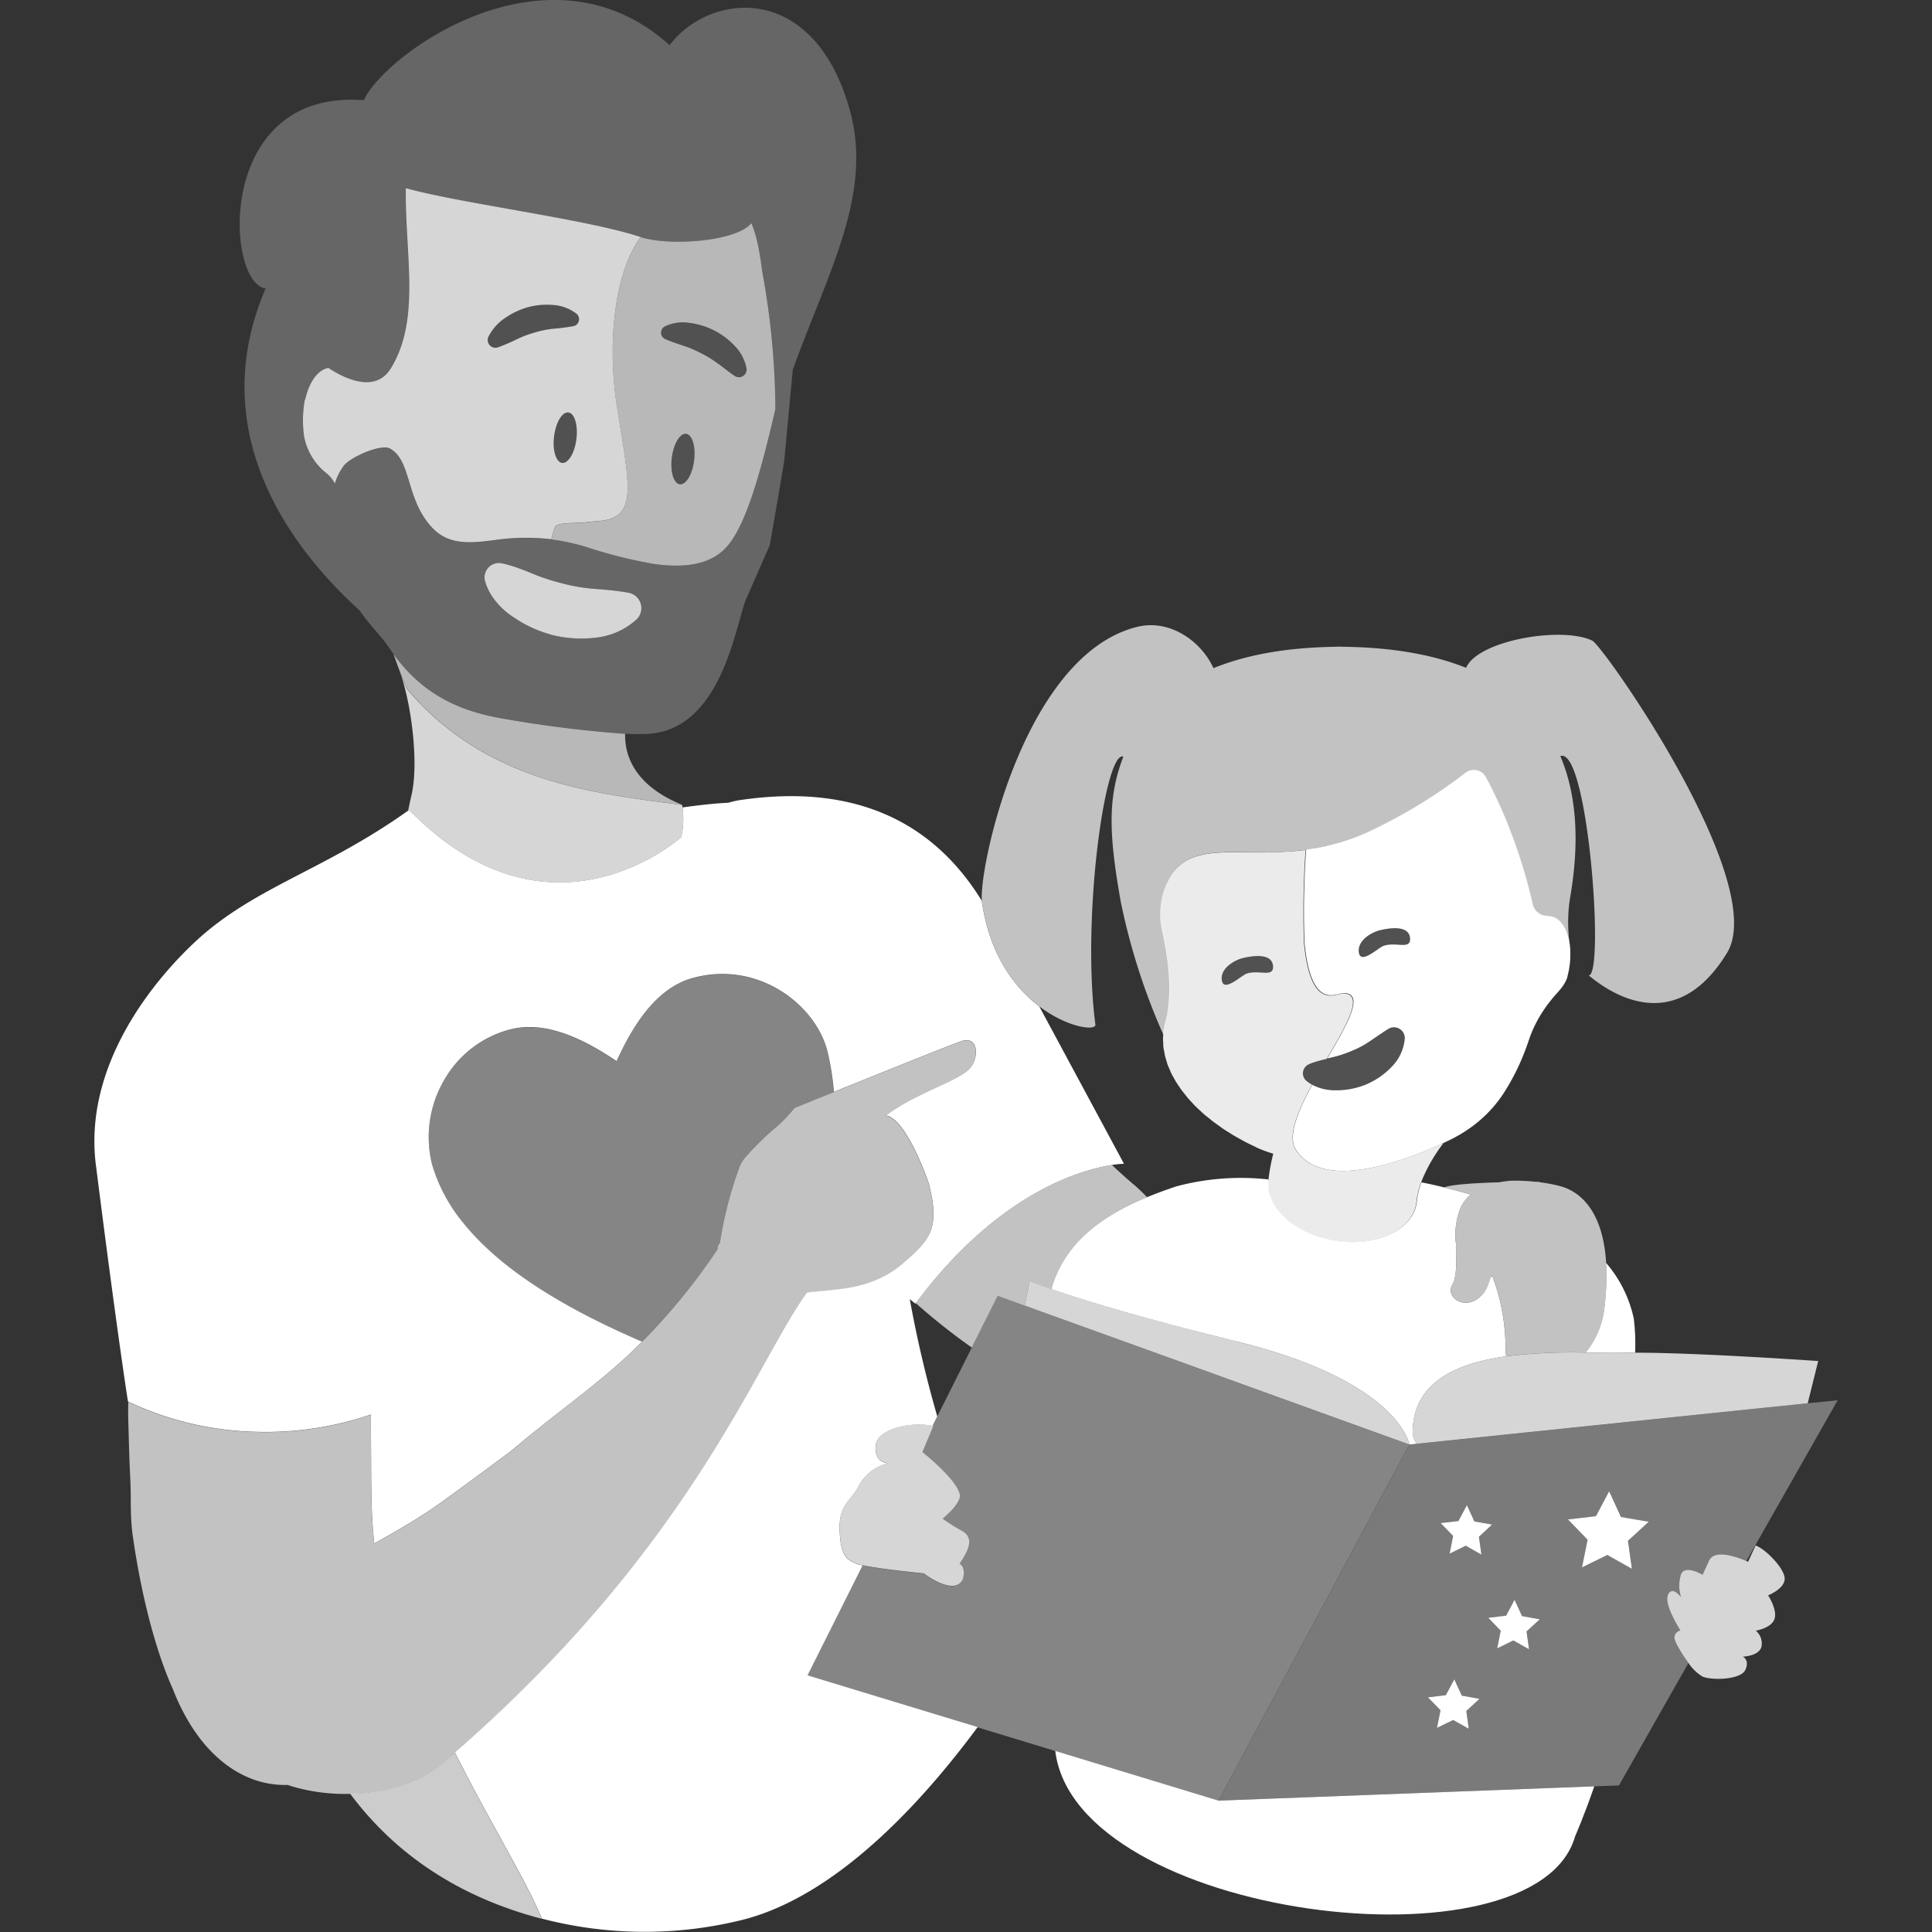 <svg viewBox="0 0 300 300" xmlns="http://www.w3.org/2000/svg"><rect x="0" y="0" width="300" height="300" fill="#333333" stroke="none"/><g fill="#fff"><path d="m 133.95 243.08 a 5.63 5.63 0 0 1 -1.12 -.31 c -1.31 -.65 -2.32 -1.08 -2.45 -5.21 s 1.81 -4.38 3.09 -7.04 a 6.96 6.96 0 0 1 4.48 -3.32 s -2.2 .1 -1.97 -2.7 c .23 -2.76 5.83 -3.78 8.81 -3.07 l .75 -1.49 a 183.33 183.33 0 0 1 -4.27 -18.21 l .87 .7 c .02 -.03 .04 -.05 .06 -.07 12.8 -17.19 25.74 -20.73 30.46 -21.46 a 14.88 14.88 0 0 1 1.87 -.19 l -13.15 -24.43 c -3.83 -2.91 -7.72 -7.99 -8.91 -16.26 -.01 -.04 -.01 -.09 -.01 -.13 -7.58 -12.34 -19.8 -18.25 -37.43 -15.67 a 13.07 13.07 0 0 0 -1.93 .43 c -2.02 .09 -4.47 .36 -7.12 .73 a 12.9 12.9 0 0 1 -.2 4.62 c -2.06 1.76 -20.82 16.76 -41.42 -3.4 -.28 -.28 -.56 -.53 -.85 -.82 -.05 .03 -.09 .06 -.13 .09 -12.88 9.19 -23.74 11.83 -32.76 20.08 -6.59 6.05 -17.71 19.35 -15.73 34.95 3.35 26.52 4.98 36.72 4.98 36.72 l .06 .03 a 48.7 48.7 0 0 0 19.47 4.67 50.36 50.36 0 0 0 14.42 -1.55 q 1.85 -.47 3.74 -1.12 l .05 -.02 c 0 .21 -.01 .42 -.01 .63 0 .12 -.01 .24 -.01 .36 l .05 9.14 c .03 2.43 .06 4.87 .24 7.3 .06 .87 .15 1.74 .23 2.61 .7 -.38 1.39 -.78 2.08 -1.17 2.06 -1.17 4.11 -2.39 6.11 -3.69 2.49 -1.61 12.89 -9.38 12.89 -9.38 l 2.1 -1.74 c 6.77 -5.59 12.44 -9.39 18.41 -15.35 -10.24 -4.41 -21.25 -10.37 -27.72 -18.39 a 25.64 25.64 0 0 1 -4.89 -9.13 17.58 17.58 0 0 1 2.24 -13.7 16.55 16.55 0 0 1 9.67 -7.21 c 5.71 -1.61 11.86 1.57 16.74 4.86 .36 -.79 .75 -1.59 1.16 -2.39 2.39 -4.62 5.72 -9.12 10.58 -10.49 l .04 -.01 c 10.2 -2.85 19.33 4.22 21.03 11.63 a 41.96 41.96 0 0 1 .94 6.04 l 4.38 -1.77 c 6.82 -2.75 14.61 -5.87 15.55 -6.16 2.68 -.77 2.63 3.06 .91 4.55 -2.32 2.01 -8.24 3.64 -12.76 7.04 3.2 .5 6.58 10.26 6.67 10.63 1.66 6.58 .44 8.51 -3.84 12.16 -.11 .1 -.22 .19 -.34 .29 a 16 16 0 0 1 -2.48 1.72 c -.17 .1 -.34 .17 -.51 .26 -3.95 2.02 -7.98 1.96 -11.78 2.43 -8.04 11.1 -17.8 39.02 -53.97 70.82 -.23 .2 -.46 .4 -.68 .6 5.81 11.52 11.32 20.36 13.49 25.8 a 63.1 63.1 0 0 0 30.85 .27 c 15.92 -3.84 29.93 -20.68 36.83 -30.01 l -26.41 -8.03 z"/><path d="m 252.29 210.06 c .5 -.01 1.04 -.02 1.61 -.02 a 32.19 32.19 0 0 0 -.21 -5.3 19.41 19.41 0 0 0 -4.3 -8.64 39.87 39.87 0 0 1 -.31 7.37 13.35 13.35 0 0 1 -2.88 6.56 c 2.36 .02 4.47 .07 6.09 .03 z"/><path d="m 192.27 208.36 c 25.06 6.22 26.58 15.95 26.58 15.95 l 1.18 -.12 a 2.98 2.98 0 0 1 -.66 -2.15 c .25 -7.52 6.94 -10.38 14.51 -11.43 a 10.18 10.18 0 0 1 -.1 -1.1 31.87 31.87 0 0 0 -2.03 -11.31 c -.47 -.08 -.49 1.53 -1.44 2.66 -2.59 3.07 -5.99 .55 -4.81 -1.34 .79 -1.26 .59 -3.84 .65 -6.55 l -.11 -.06 a 11.53 11.53 0 0 1 .71 -5.25 6.08 6.08 0 0 1 1.6 -2.18 c -1.34 -.38 -2.74 -.76 -4.1 -1.1 -1.25 -.31 -2.45 -.58 -3.53 -.78 a 12.46 12.46 0 0 0 -.69 2.68 5.02 5.02 0 0 1 -.06 .59 5.27 5.27 0 0 1 -.49 1.5 5.7 5.7 0 0 1 -.4 .69 c -1.66 2.42 -5.3 3.9 -9.5 3.79 a 17.39 17.39 0 0 1 -2.34 -.22 q -.58 -.09 -1.14 -.23 c -.47 -.11 -.92 -.24 -1.36 -.38 a 16.24 16.24 0 0 1 -1.78 -.68 14.26 14.26 0 0 1 -1.48 -.79 12.89 12.89 0 0 1 -1.13 -.76 10.99 10.99 0 0 1 -1.38 -1.25 8.78 8.78 0 0 1 -1.05 -1.37 6.72 6.72 0 0 1 -.68 -1.51 c -.02 -.07 -.06 -.14 -.08 -.22 a 5.57 5.57 0 0 1 -.19 -1.71 c 0 -.03 0 -.06 0 -.09 -.02 -.17 -.04 -.33 -.04 -.5 a 38.73 38.73 0 0 0 -14.3 1.09 c -1.52 .51 -3.04 1.06 -4.52 1.67 -6.73 2.78 -12.77 6.89 -14.86 14.27 3.5 1.21 10.06 3.3 21.2 6.21 2.4 .62 4.99 1.28 7.82 1.98 z"/><path d="m 163.86 271.88 c 3.16 26.01 74.6 34.8 80.72 13.27 0 0 1.34 -3.02 2.98 -7.77 l -58.33 2.22 z"/><path d="m 212.04 168.43 a 12.26 12.26 0 0 1 -4.67 .87 7.85 7.85 0 0 1 -2.35 -.34 7.44 7.44 0 0 1 -1.12 -.45 c -.05 -.03 -.09 -.06 -.13 -.08 -2.23 4.11 -3.89 8.05 -2.52 10.14 a 6.38 6.38 0 0 0 .5 .67 c .06 .07 .12 .12 .18 .19 .12 .13 .25 .27 .38 .39 .08 .07 .16 .13 .24 .2 .13 .1 .25 .21 .38 .3 .09 .06 .19 .12 .28 .18 .13 .08 .26 .17 .4 .24 .1 .05 .2 .1 .31 .15 .14 .07 .28 .14 .42 .2 .11 .04 .22 .08 .33 .12 .15 .05 .29 .11 .44 .15 .12 .03 .23 .06 .35 .09 .15 .04 .3 .08 .46 .11 .12 .03 .25 .05 .37 .07 .16 .03 .32 .06 .48 .08 .13 .02 .25 .03 .38 .04 .17 .02 .33 .03 .5 .04 .13 .01 .26 .01 .39 .02 .17 .01 .34 .01 .52 .01 .13 0 .27 0 .4 -.01 .18 0 .35 -.01 .53 -.02 .13 -.01 .27 -.02 .4 -.03 .18 -.01 .36 -.03 .54 -.05 .14 -.01 .27 -.03 .41 -.04 .19 -.02 .37 -.05 .56 -.07 .13 -.02 .27 -.04 .4 -.06 q .28 -.05 .56 -.09 c .14 -.02 .27 -.05 .41 -.08 .19 -.04 .38 -.07 .56 -.11 .14 -.03 .27 -.06 .41 -.09 .19 -.04 .38 -.09 .57 -.13 l .4 -.1 q .29 -.07 .57 -.15 l .39 -.11 q .29 -.08 .57 -.17 l .38 -.11 c .19 -.06 .38 -.12 .57 -.18 l .37 -.12 c .19 -.06 .37 -.12 .56 -.19 l .36 -.12 c .19 -.07 .37 -.13 .55 -.2 l .34 -.12 c .18 -.07 .36 -.13 .53 -.2 l .33 -.12 .51 -.2 .31 -.13 .48 -.2 .31 -.13 c .15 -.06 .29 -.12 .43 -.18 l .31 -.13 .4 -.18 .29 -.13 .29 -.13 q .36 -.17 .69 -.32 c .64 -.3 1.17 -.56 1.56 -.76 a 21.2 21.2 0 0 0 4.23 -2.91 l .2 -.18 q .37 -.34 .72 -.69 c .12 -.12 .24 -.25 .36 -.38 .19 -.2 .37 -.39 .55 -.6 .01 -.02 .03 -.03 .04 -.05 .16 -.18 .31 -.37 .45 -.55 .13 -.16 .25 -.31 .37 -.47 .28 -.38 .56 -.76 .81 -1.16 a 35.26 35.26 0 0 0 3.05 -5.95 q .42 -1.05 .78 -2.13 a 19.23 19.23 0 0 1 1.81 -3.92 21.24 21.24 0 0 1 1.22 -1.8 q .66 -.87 1.4 -1.69 c .19 -.2 .36 -.41 .53 -.61 a 6.8 6.8 0 0 0 .81 -1.24 3.24 3.24 0 0 0 .23 -.59 c .04 -.13 .06 -.27 .09 -.4 .06 -.24 .11 -.48 .16 -.72 .01 -.04 .02 -.09 .02 -.13 s .02 -.08 .02 -.13 c .06 -.36 .11 -.71 .14 -1.06 v -.03 -.01 c .03 -.36 .04 -.72 .04 -1.07 0 -.06 0 -.12 0 -.18 0 -.08 0 -.17 0 -.25 -.01 -.25 -.02 -.49 -.04 -.73 0 -.02 -.01 -.04 -.01 -.06 -.02 -.22 -.05 -.44 -.08 -.64 s -.08 -.44 -.13 -.64 c 0 -.02 -.01 -.03 -.01 -.05 -.02 -.07 -.04 -.14 -.06 -.2 -.04 -.15 -.08 -.3 -.13 -.44 -.03 -.08 -.06 -.15 -.09 -.23 -.05 -.13 -.1 -.25 -.15 -.37 -.02 -.04 -.04 -.07 -.05 -.11 s -.04 -.08 -.05 -.11 c -.06 -.11 -.11 -.21 -.17 -.32 -.04 -.06 -.08 -.13 -.12 -.19 l -.01 -.02 c -.06 -.09 -.13 -.18 -.2 -.27 -.05 -.06 -.09 -.12 -.14 -.17 -.07 -.08 -.14 -.15 -.22 -.22 l -.01 -.01 c -.05 -.05 -.1 -.09 -.15 -.14 -.03 -.02 -.05 -.04 -.08 -.06 -.07 -.05 -.13 -.1 -.2 -.14 -.05 -.03 -.09 -.06 -.14 -.09 a 2.6 2.6 0 0 0 -.45 -.2 2.39 2.39 0 0 0 -.55 -.1 c -.06 0 -.12 -.01 -.18 -.01 v -.03 h -.05 a 2.38 2.38 0 0 1 -1.78 -.73 2.25 2.25 0 0 1 -.24 -.3 2.14 2.14 0 0 1 -.31 -.71 c -.41 -1.79 -.85 -3.49 -1.33 -5.09 -.63 -2.14 -1.3 -4.1 -1.97 -5.87 -.38 -1 -.75 -1.93 -1.12 -2.81 -1.11 -2.62 -2.14 -4.67 -2.91 -6.07 a 2.15 2.15 0 0 0 -2.3 -1.05 2.13 2.13 0 0 0 -.37 .11 2.07 2.07 0 0 0 -.51 .28 80.19 80.19 0 0 1 -14.52 8.93 35.25 35.25 0 0 1 -8.44 2.76 c -.2 .04 -.4 .06 -.6 .09 -.39 .06 -.78 .12 -1.16 .17 a 137.68 137.68 0 0 0 -.25 14.43 c 1.05 10.85 5 7.75 6.26 7.85 3.07 .24 .36 4.88 -2.72 10.16 .29 -.07 .58 -.13 .87 -.2 a 18.34 18.34 0 0 0 2.97 -.99 14.25 14.25 0 0 0 2.67 -1.42 c .85 -.56 1.66 -1.15 2.76 -1.85 l .19 -.12 a 1.68 1.68 0 0 1 2.57 1.52 7.08 7.08 0 0 1 -2.04 4.36 11.85 11.85 0 0 1 -4.05 2.77 z m 2.8 -21.56 c -.84 .3 -3.6 2.99 -3.84 .99 s 2.29 -3.16 3.15 -3.38 c 1.43 -.36 4.55 -.89 4.79 1.11 s -2.14 .59 -4.09 1.28 z"/><path d="m 280.7 217.9 l -27.34 2.84 -33.32 3.46 -1.18 .12 -29.63 55.28 58.33 -2.22 3.83 -.14 10.79 -19.01 a 21.98 21.98 0 0 1 -1.92 -3.08 c -.82 -1.64 .67 -1.97 .67 -1.97 s -2.62 -4.04 -1.93 -5.53 2.03 .38 2.03 .38 a 5.92 5.92 0 0 1 .01 -3.61 c .69 -1.49 3.33 .12 3.33 .12 l 1.02 -2.21 c .88 -1.9 4.74 -.38 5.78 .07 l 14.18 -24.97 z m -52.62 50.55 l -2.44 -1.37 -2.51 1.23 .55 -2.74 -1.95 -2.01 2.78 -.32 1.31 -2.47 1.17 2.54 2.76 .48 -2.06 1.89 z m -.48 -28.43 l -2.51 1.23 .55 -2.74 -1.94 -2.01 2.78 -.32 1.31 -2.47 1.17 2.54 2.76 .48 -2.06 1.89 .39 2.77 z m 9.83 16.08 l -2.44 -1.37 -2.51 1.23 .55 -2.74 -1.95 -2.01 2.78 -.32 1.31 -2.47 1.17 2.54 2.76 .48 -2.06 1.9 z m 15.65 -14.84 l .34 2.36 -.13 -.07 -3.69 -2.08 -3.94 1.93 .87 -4.3 -3.05 -3.15 4.35 -.51 2.05 -3.87 1.83 3.99 .89 .16 3.43 .6 -3.23 2.97 q .16 .97 .28 1.97 z" opacity=".35"/><path d="m 252.59 235.71 l -.89 -.16 -1.83 -3.99 -2.05 3.87 -4.35 .51 3.05 3.15 -.87 4.3 3.94 -1.93 3.69 2.08 .13 .07 -.34 -2.36 q -.12 -1 -.28 -1.98 l 3.23 -2.97 z"/><path d="m 231.7 236.73 l -2.75 -.48 -1.17 -2.54 -1.31 2.47 -2.77 .32 1.94 2.01 -.55 2.74 2.51 -1.23 2.44 1.38 -.39 -2.77 z"/><path d="m 236.34 250.95 l -1.16 -2.54 -1.31 2.47 -2.78 .33 1.94 2.01 -.55 2.74 2.51 -1.23 2.44 1.37 -.39 -2.77 2.06 -1.89 z"/><path d="m 226.99 263.3 l -1.17 -2.54 -1.31 2.47 -2.78 .33 1.95 2.01 -.55 2.74 2.51 -1.23 2.44 1.37 -.39 -2.77 2.05 -1.89 z"/><path d="m 223.53 177.74 l -.29 .13 -.29 .13 -.4 .18 -.31 .13 c -.14 .06 -.28 .12 -.43 .18 l -.31 .13 -.48 .2 c -.1 .04 -.21 .08 -.31 .13 l -.51 .2 -.33 .12 c -.18 .07 -.35 .13 -.53 .2 l -.34 .12 c -.18 .07 -.36 .13 -.55 .2 l -.36 .12 c -.18 .06 -.37 .13 -.56 .19 l -.37 .12 -.57 .18 -.38 .11 q -.28 .08 -.57 .17 l -.39 .11 c -.19 .05 -.38 .1 -.57 .15 l -.4 .1 c -.19 .05 -.38 .09 -.57 .13 -.14 .03 -.27 .06 -.41 .09 -.19 .04 -.38 .08 -.56 .11 l -.41 .08 q -.28 .05 -.56 .09 c -.14 .02 -.27 .04 -.4 .06 -.19 .03 -.37 .05 -.56 .07 -.14 .02 -.27 .03 -.41 .04 -.18 .02 -.36 .03 -.54 .05 -.14 .01 -.27 .02 -.4 .03 -.18 .01 -.35 .01 -.53 .02 -.13 0 -.27 .01 -.4 .01 -.17 0 -.34 0 -.52 -.01 -.13 0 -.26 -.01 -.39 -.02 -.17 -.01 -.33 -.03 -.5 -.04 -.13 -.01 -.26 -.02 -.38 -.04 -.16 -.02 -.32 -.05 -.48 -.08 -.12 -.02 -.25 -.04 -.37 -.07 -.16 -.03 -.31 -.07 -.46 -.11 -.12 -.03 -.24 -.06 -.35 -.09 -.15 -.05 -.29 -.1 -.44 -.15 -.11 -.04 -.22 -.08 -.33 -.12 -.14 -.06 -.28 -.13 -.42 -.2 -.1 -.05 -.21 -.1 -.31 -.15 -.14 -.07 -.27 -.16 -.4 -.24 -.09 -.06 -.19 -.11 -.28 -.18 -.13 -.09 -.25 -.2 -.38 -.3 -.08 -.07 -.17 -.13 -.24 -.2 -.13 -.12 -.26 -.26 -.38 -.39 -.06 -.06 -.12 -.12 -.18 -.19 a 6.38 6.38 0 0 1 -.5 -.67 c -1.37 -2.09 .29 -6.03 2.52 -10.14 -.15 -.09 -.29 -.17 -.44 -.27 a 4.53 4.53 0 0 1 -.45 -.34 1.53 1.53 0 0 1 .38 -2.55 l .31 -.14 a 9.12 9.12 0 0 1 .91 -.3 c .29 -.09 .57 -.16 .84 -.23 .25 -.07 .49 -.13 .73 -.18 3.08 -5.28 5.79 -9.92 2.72 -10.16 -1.26 -.1 -5.21 2.99 -6.26 -7.85 a 137.68 137.68 0 0 1 .25 -14.43 c -.69 .09 -1.37 .16 -2.04 .21 -.22 .02 -.42 .03 -.64 .04 -.45 .03 -.89 .06 -1.33 .08 -.24 .01 -.47 .02 -.7 .02 -.41 .01 -.81 .02 -1.21 .03 l -.65 .01 c -.43 0 -.86 0 -1.27 0 -.16 0 -.31 0 -.47 0 l -1.69 -.02 h -.66 c -.3 0 -.6 0 -.89 0 -.36 0 -.7 .01 -1.05 .02 -.14 0 -.28 0 -.41 .01 h -.03 c -.25 .01 -.49 .02 -.72 .04 s -.45 .04 -.67 .06 l -.09 .01 c -.16 .02 -.32 .04 -.48 .06 -.02 0 -.05 .01 -.07 .01 -.05 .01 -.1 .02 -.16 .02 -.16 .02 -.31 .05 -.46 .08 -.07 .01 -.13 .03 -.2 .04 -.12 .03 -.24 .05 -.36 .08 l -.05 .01 -.22 .06 c -.12 .03 -.25 .07 -.37 .1 -.08 .02 -.15 .05 -.22 .07 -.11 .04 -.23 .08 -.34 .12 -.08 .03 -.15 .06 -.22 .09 -.1 .04 -.21 .09 -.31 .14 -.08 .04 -.15 .07 -.22 .11 -.02 .01 -.04 .02 -.07 .04 -.08 .04 -.15 .08 -.22 .12 s -.14 .08 -.22 .13 c -.07 .05 -.14 .1 -.22 .15 l -.06 .04 c -.07 .05 -.14 .1 -.21 .15 -.09 .07 -.17 .14 -.26 .21 -.07 .06 -.13 .11 -.2 .17 -.08 .08 -.17 .16 -.25 .24 -.06 .06 -.12 .12 -.18 .19 -.08 .09 -.16 .18 -.24 .28 -.06 .07 -.11 .13 -.17 .2 -.08 .1 -.15 .21 -.23 .32 -.05 .07 -.1 .14 -.15 .22 l -.02 .03 c -.08 .12 -.15 .24 -.22 .37 v .01 c -.04 .07 -.08 .13 -.12 .2 -.11 .21 -.22 .43 -.33 .66 a 11.13 11.13 0 0 0 -.95 3.7 12.23 12.23 0 0 0 .08 2.71 c .05 .35 .11 .69 .19 1.04 .28 1.27 .6 2.91 .82 4.71 .07 .6 .13 1.22 .18 1.84 .07 .94 .1 1.9 .08 2.86 -.02 .68 -.06 1.35 -.13 2.02 a 16.14 16.14 0 0 1 -.48 2.59 10.07 10.07 0 0 0 -.27 1.27 c -.02 .14 -.02 .28 -.03 .42 s -.03 .29 -.03 .44 -.03 .29 -.03 .44 c 0 .21 .02 .43 .03 .64 s .01 .44 .03 .66 v .01 c .03 .24 .08 .49 .13 .73 .04 .19 .06 .38 .1 .58 .06 .28 .16 .55 .24 .83 .01 .04 .02 .08 .03 .12 .04 .13 .07 .25 .11 .38 .1 .29 .23 .57 .36 .86 l .01 .02 c .06 .15 .11 .29 .18 .44 .14 .31 .32 .61 .49 .91 l .05 .09 c .05 .1 .1 .2 .16 .3 .19 .32 .41 .64 .63 .96 .08 .11 .14 .22 .22 .33 .23 .32 .49 .63 .74 .95 .09 .11 .16 .21 .25 .32 l .02 .03 c .27 .31 .56 .62 .85 .93 .09 .1 .17 .19 .26 .29 .32 .32 .65 .63 1 .94 .1 .09 .18 .18 .28 .27 .35 .31 .73 .61 1.11 .91 .11 .08 .2 .17 .31 .26 .29 .23 .61 .45 .92 .67 .1 .07 .19 .14 .29 .21 .12 .08 .22 .17 .34 .25 .02 .01 .03 .02 .05 .04 .4 .27 .82 .53 1.24 .79 .13 .08 .26 .17 .39 .25 .44 .26 .89 .51 1.35 .76 .16 .08 .3 .17 .46 .26 .45 .24 .93 .47 1.4 .69 .2 .1 .39 .2 .6 .3 a 16.28 16.28 0 0 0 1.52 .6 c .32 .11 .64 .22 .97 .31 -.01 .05 -.03 .11 -.04 .17 a 31.5 31.5 0 0 0 -.69 3.71 c -.01 .05 -.02 .09 -.02 .14 v .02 c -.02 .1 -.03 .19 -.04 .29 -.01 .08 0 .16 -.01 .23 a 6 6 0 0 0 .95 3.52 8.78 8.78 0 0 0 1.05 1.37 10.92 10.92 0 0 0 1.38 1.25 12.89 12.89 0 0 0 1.13 .76 14.26 14.26 0 0 0 1.48 .79 16.24 16.24 0 0 0 1.78 .68 c .44 .14 .89 .28 1.36 .38 q .56 .13 1.14 .23 a 17.39 17.39 0 0 0 2.34 .22 c 4.2 .11 7.84 -1.36 9.5 -3.79 a 5.7 5.7 0 0 0 .4 -.69 5.27 5.27 0 0 0 .49 -1.5 5.02 5.02 0 0 0 .06 -.59 12.46 12.46 0 0 1 .69 -2.68 c .14 -.39 .29 -.77 .46 -1.13 .22 -.48 .45 -.95 .68 -1.39 s .47 -.85 .7 -1.23 c .46 -.76 .89 -1.39 1.2 -1.81 .23 -.32 .39 -.53 .44 -.59 h .01 c .36 -.16 .72 -.33 1.07 -.5 q .42 -.21 .83 -.44 c -.39 .2 -1.05 .54 -1.91 .94 q -.25 .08 -.61 .24 z m -29.97 -26.55 c -.84 .3 -3.6 2.99 -3.84 .99 s 2.29 -3.16 3.15 -3.38 c 1.43 -.36 4.55 -.89 4.79 1.11 s -2.15 .6 -4.1 1.28 z" opacity=".9"/><path d="m 105.92 124.99 c -13.88 -1.81 -30.48 -3.56 -42.69 -17.96 -.19 -.38 -.36 -.76 -.53 -1.14 -.09 -.2 -.17 -.4 -.25 -.6 -.06 -.14 -.12 -.29 -.18 -.43 1.58 4.55 2.8 13.6 1.62 18.64 -.19 .82 -.36 1.61 -.51 2.38 .05 -.03 .09 -.06 .13 -.09 .28 .29 .56 .54 .85 .82 20.59 20.16 39.36 5.16 41.42 3.4 a 12.9 12.9 0 0 0 .2 -4.62 c -.01 -.14 -.03 -.28 -.06 -.4 z" opacity=".8"/><path d="m 67.1 81.93 c 2.9 3.08 6.71 2.3 10.91 1.78 a 33.77 33.77 0 0 1 7.6 .03 18.36 18.36 0 0 1 .53 -1.84 c .31 -.88 3.44 -.61 4.76 -.8 1.64 -.24 3.42 -.09 4.83 -.97 1.44 -.89 1.75 -2.84 1.73 -4.53 -.03 -3.88 -1.61 -11.23 -2.01 -15.09 -1.06 -10.18 .68 -19.24 4.05 -23.69 -8.41 -2.8 -27.7 -5.17 -36.49 -7.6 -.14 10.4 2.35 20.38 -2.33 27.99 -2.99 4.87 -9.62 -.1 -9.71 -.08 -1.72 .35 -3.03 2.32 -3.61 5.05 0 -.07 -.01 -.14 -.01 -.22 a 17.74 17.74 0 0 0 -.14 5.77 9.49 9.49 0 0 0 3.55 5.81 5.11 5.11 0 0 1 1.24 1.54 8.81 8.81 0 0 1 1.32 -2.67 c .91 -1.36 5.82 -3.55 7.25 -2.75 3.39 1.92 2.4 7.87 6.53 12.27 z m 18.94 -14.18 c .27 -2.16 1.26 -3.82 2.22 -3.7 s 1.51 1.97 1.24 4.13 -1.27 3.82 -2.22 3.7 -1.51 -1.97 -1.24 -4.13 z m -10.2 -15.45 a 7.61 7.61 0 0 1 2.53 -2.88 12.07 12.07 0 0 1 3.55 -1.7 11.24 11.24 0 0 1 3.95 -.36 6.56 6.56 0 0 1 3.65 1.36 1.1 1.1 0 0 1 -.47 1.92 l -.07 .01 a 30.39 30.39 0 0 1 -3.13 .4 15.68 15.68 0 0 0 -2.82 .58 16.89 16.89 0 0 0 -2.73 1.03 30.95 30.95 0 0 1 -2.93 1.26 l -.06 .02 a 1.2 1.2 0 0 1 -1.47 -1.64 z" opacity=".8"/><path d="m 97.55 92.02 l -.26 -.04 c -1.63 -.27 -3 -.38 -4.33 -.49 -.24 -.02 -.48 -.04 -.72 -.06 a 26.4 26.4 0 0 1 -4.57 -.75 c -.96 -.24 -1.92 -.5 -2.87 -.82 -.54 -.18 -1.09 -.37 -1.62 -.59 -.74 -.3 -1.48 -.62 -2.28 -.9 a 21.09 21.09 0 0 0 -2.61 -.82 l -.33 -.07 a 2.23 2.23 0 0 0 -2.63 2.79 8.63 8.63 0 0 0 1.65 3.08 11.4 11.4 0 0 0 2.52 2.33 c .16 .11 .33 .21 .49 .32 a 18.91 18.91 0 0 0 5.17 2.42 c .18 .05 .36 .12 .54 .17 a 18.88 18.88 0 0 0 6.89 .41 11.13 11.13 0 0 0 6.25 -2.81 2.43 2.43 0 0 0 -1.29 -4.16 z" opacity=".8"/><path d="m 192.27 208.36 c -2.83 -.7 -5.42 -1.36 -7.81 -1.99 -11.14 -2.91 -17.7 -5 -21.2 -6.21 -2.4 -.83 -3.37 -1.26 -3.37 -1.26 l -.77 3.83 3.59 1.3 19.47 7.03 36.67 13.25 s -1.52 -9.73 -26.58 -15.95 z" opacity=".8"/><path d="m 282.33 211.34 s -18.86 -1.32 -28.43 -1.29 c -.57 0 -1.11 .01 -1.61 .02 -1.62 .04 -3.72 -.01 -6.09 -.04 a 85.11 85.11 0 0 0 -12.32 .58 c -7.57 1.06 -14.26 3.92 -14.51 11.43 a 2.98 2.98 0 0 0 .66 2.15 l 33.32 -3.46 27.35 -2.83 z" opacity=".8"/><path d="m 149.4 237.73 a 30.26 30.26 0 0 1 -3.02 -1.9 s 2.94 -2.39 2.66 -3.75 c -.5 -2.42 -5.8 -6.59 -5.8 -6.59 l 1.69 -4.05 c -.04 -.01 -.09 -.02 -.13 -.03 -2.98 -.71 -8.58 .31 -8.81 3.07 -.24 2.8 1.97 2.7 1.97 2.7 a 6.96 6.96 0 0 0 -4.48 3.32 c -1.28 2.66 -3.23 2.9 -3.09 7.04 s 1.15 4.56 2.45 5.21 a 5.63 5.63 0 0 0 1.12 .31 c 2.84 .6 9.48 1.25 9.48 1.25 s 4.7 3.65 6.06 .94 c 0 0 .58 -1.81 -.5 -2.42 1.19 -1.79 2.48 -3.91 .4 -5.1 z" opacity=".8"/><path d="m 272.64 253.21 s 2.41 -.38 2.9 -1.81 -.99 -3.68 -.99 -3.68 2.68 -1.04 2.57 -2.67 -3.02 -4.54 -4.51 -5.07 l -1.17 2.53 s -.1 -.05 -.27 -.12 c -1.04 -.45 -4.9 -1.98 -5.78 -.07 l -1.02 2.21 s -2.64 -1.61 -3.33 -.12 a 5.92 5.92 0 0 0 -.01 3.61 s -1.34 -1.88 -2.03 -.38 1.93 5.53 1.93 5.53 -1.49 .34 -.67 1.97 a 21.98 21.98 0 0 0 1.92 3.08 7 7 0 0 0 2.15 2.1 c 1.36 .63 5.96 .55 6.68 -1.01 s -.39 -2.07 -.39 -2.07 2.46 -.05 2.89 -1.5 a 2.58 2.58 0 0 0 -.87 -2.53 z" opacity=".8"/><path d="m 68.87 273.68 c -4.17 3.57 -9.66 4.76 -14.5 4.85 7.04 9.46 16.97 16.08 29.75 19.42 -2.17 -5.44 -7.68 -14.28 -13.49 -25.8 -.59 .51 -1.16 1.02 -1.76 1.53 z" opacity=".75"/><path d="m 172.66 180.9 c -4.72 .73 -17.67 4.27 -30.46 21.45 a 99.38 99.38 0 0 0 8.7 6.9 l 4.02 -8.03 4.2 1.52 .77 -3.83 s .96 .43 3.37 1.26 c 2.1 -7.38 8.13 -11.49 14.86 -14.27 -.55 -.57 -1.14 -1.14 -1.76 -1.7 -1.27 -1.06 -2.5 -2.17 -3.7 -3.3 z" opacity=".7"/><path d="m 247.25 99.48 c -4.77 -2.3 -17.86 0 -19.59 4.22 -5.21 -2.08 -11.62 -3.2 -19.25 -3.27 v -.02 c -.15 0 -.29 .01 -.44 .01 s -.29 -.01 -.44 -.01 v .02 c -7.62 .09 -13.98 1.23 -19.1 3.32 -1.93 -4.22 -6.82 -7.68 -11.9 -6.4 -17.65 4.44 -24.58 37.6 -24.06 42.53 0 .04 0 .09 .01 .13 1.19 8.27 5.08 13.36 8.91 16.26 4.46 3.39 8.83 3.81 8.7 2.82 -2.15 -16.55 1.51 -42.64 4.34 -41.6 -2.3 6.08 -2.41 11.32 -.38 22.62 a 100.06 100.06 0 0 0 6.64 20.66 c 0 -.11 .02 -.21 .02 -.32 0 -.04 0 -.08 .01 -.12 s .01 -.07 .01 -.11 c .01 -.1 .01 -.21 .02 -.31 a 10 10 0 0 1 .22 -1.05 c .02 -.08 .03 -.15 .05 -.23 .08 -.29 .14 -.59 .21 -.89 .12 -.55 .22 -1.12 .28 -1.7 .07 -.66 .12 -1.34 .13 -2.02 .02 -.96 -.01 -1.92 -.08 -2.86 a 45.56 45.56 0 0 0 -1 -6.56 c -.08 -.34 -.14 -.69 -.19 -1.04 a 12.38 12.38 0 0 1 -.12 -1.36 11.72 11.72 0 0 1 .03 -1.35 11.13 11.13 0 0 1 .95 -3.7 c .11 -.23 .22 -.45 .33 -.66 .04 -.07 .08 -.13 .12 -.2 .08 -.14 .16 -.27 .24 -.4 .03 -.04 .06 -.08 .08 -.12 s .05 -.06 .07 -.09 c .08 -.11 .15 -.22 .23 -.32 .06 -.07 .11 -.14 .17 -.21 .08 -.09 .15 -.19 .24 -.28 .06 -.07 .12 -.13 .18 -.19 .08 -.08 .16 -.17 .25 -.24 .05 -.04 .09 -.08 .14 -.12 l .06 -.05 c .09 -.07 .17 -.14 .26 -.21 l .21 -.15 c .09 -.06 .18 -.13 .27 -.18 .07 -.05 .14 -.09 .22 -.13 .1 -.06 .19 -.11 .29 -.16 .03 -.02 .06 -.04 .09 -.05 s .09 -.04 .13 -.06 c .1 -.05 .21 -.1 .31 -.14 .07 -.03 .15 -.06 .22 -.09 .11 -.04 .22 -.08 .34 -.12 .07 -.02 .15 -.05 .22 -.07 .12 -.04 .24 -.07 .37 -.1 l .12 -.03 s .06 -.01 .09 -.02 q .2 -.05 .41 -.09 c .07 -.01 .13 -.03 .2 -.04 .15 -.03 .31 -.05 .46 -.08 l .08 -.01 .08 -.01 c .18 -.03 .36 -.05 .55 -.07 l .1 -.01 c 3.74 -.38 8.58 .26 14.42 -.49 .57 -.07 1.15 -.16 1.75 -.26 h .01 q 1.04 -.18 2.1 -.46 a 39.07 39.07 0 0 0 6.34 -2.3 q .57 -.26 1.14 -.54 a 80.65 80.65 0 0 0 12.36 -7.62 c .37 -.28 .72 -.54 1.02 -.77 a 2.07 2.07 0 0 1 .51 -.28 2.17 2.17 0 0 1 2.67 .94 71.71 71.71 0 0 1 4.03 8.88 c .67 1.77 1.34 3.73 1.97 5.87 .47 1.6 .92 3.3 1.33 5.09 a 2.14 2.14 0 0 0 .31 .71 2.25 2.25 0 0 0 .24 .3 2.38 2.38 0 0 0 1.78 .73 h .05 v .03 c .06 0 .12 .01 .18 .01 a 2.34 2.34 0 0 1 .55 .1 2.59 2.59 0 0 1 .46 .2 c .05 .03 .09 .06 .14 .09 a 2.96 2.96 0 0 1 .28 .2 c .05 .04 .1 .09 .15 .14 .08 .07 .16 .15 .23 .23 .05 .05 .1 .11 .14 .17 .07 .09 .14 .18 .2 .27 .04 .06 .09 .13 .13 .2 .06 .1 .12 .21 .17 .32 .04 .07 .07 .14 .11 .22 .05 .12 .1 .24 .15 .37 .03 .08 .06 .15 .09 .23 .05 .14 .09 .29 .13 .44 .02 .07 .04 .13 .06 .2 0 .02 .01 .03 .01 .05 .05 .21 .09 .42 .13 .64 a 25.4 25.4 0 0 1 -.1 -5.38 c .06 -.64 .15 -1.28 .26 -1.91 1.44 -8.54 .92 -15.8 -1.57 -21.66 4.29 -1.6 6.91 34.02 4.41 34.05 2.44 2.03 13.08 10.26 21.48 -3.51 6.62 -10.91 -19.2 -47.64 -20.93 -48.47 z" opacity=".7"/><path d="m 242.18 184.16 a 25.22 25.22 0 0 0 -3.19 -.59 l .13 -.06 h -.68 a 29.56 29.56 0 0 0 -3.78 -.17 17.65 17.65 0 0 0 -1.91 .25 c -3.41 .1 -7.17 .31 -8.49 .78 1.35 .34 2.75 .72 4.1 1.1 a 6.08 6.08 0 0 0 -1.6 2.18 11.53 11.53 0 0 0 -.71 5.25 l .11 .06 c -.06 2.71 .14 5.29 -.65 6.55 -1.18 1.89 2.22 4.41 4.81 1.34 .96 -1.13 .98 -2.74 1.44 -2.66 a 31.87 31.87 0 0 1 2.03 11.31 10.18 10.18 0 0 0 .1 1.1 85.11 85.11 0 0 1 12.32 -.58 13.35 13.35 0 0 0 2.88 -6.56 39.87 39.87 0 0 0 .31 -7.37 c -.46 -7.58 -3.65 -11 -7.22 -11.93 z" opacity=".7"/><path d="m 144.22 183.87 c -.09 -.36 -3.47 -10.12 -6.67 -10.63 4.53 -3.4 10.45 -5.03 12.76 -7.04 1.72 -1.49 1.76 -5.33 -.91 -4.55 -.94 .29 -8.73 3.41 -15.55 6.16 l -4.38 1.77 c -3.54 1.43 -6.12 2.48 -6.12 2.48 a 21.56 21.56 0 0 1 -3.41 3.45 44.74 44.74 0 0 0 -4.2 4.2 5.13 5.13 0 0 0 -.88 1.41 61.25 61.25 0 0 0 -3.08 11.93 1.05 1.05 0 0 0 -.35 .92 96.53 96.53 0 0 1 -11.74 14.4 c -5.98 5.95 -11.65 9.75 -18.41 15.35 l -2.1 1.74 s -10.4 7.77 -12.89 9.38 c -2 1.3 -4.05 2.52 -6.11 3.69 -.69 .39 -1.38 .79 -2.08 1.17 -.08 -.87 -.17 -1.74 -.23 -2.61 -.19 -2.43 -.22 -4.87 -.24 -7.3 l -.05 -9.14 c 0 -.12 .01 -.24 .01 -.36 0 -.21 .01 -.42 .01 -.63 l -.05 .02 q -1.89 .64 -3.74 1.12 a 50.36 50.36 0 0 1 -14.42 1.55 48.7 48.7 0 0 1 -19.47 -4.67 c -.02 .9 -.02 1.78 -.01 2.63 .1 3.12 .15 6.06 .32 9.32 .18 3.72 -.1 5.89 .49 9.57 1.08 7.35 3.08 16.28 6.1 23.03 4.18 10.73 11.27 15.16 17.87 14.93 .16 .06 .31 .12 .47 .17 a 29.03 29.03 0 0 0 9.21 1.22 c 4.84 -.09 10.33 -1.28 14.5 -4.85 .6 -.51 1.17 -1.02 1.76 -1.53 .23 -.2 .46 -.4 .68 -.6 36.17 -31.8 45.92 -59.72 53.97 -70.82 3.79 -.47 7.83 -.41 11.78 -2.43 .17 -.09 .34 -.16 .51 -.26 a 16 16 0 0 0 2.48 -1.72 c .12 -.1 .22 -.19 .34 -.29 4.27 -3.66 5.49 -5.6 3.83 -12.18 z" opacity=".7"/><path d="m 97.07 113.95 a 185.67 185.67 0 0 1 -19.87 -2.53 c -7.07 -1.35 -12.13 -4.38 -16.11 -9.87 l .01 .01 c .07 .19 .14 .37 .2 .56 q .21 .58 .41 1.15 .29 .76 .56 1.5 c .07 .17 .14 .34 .21 .51 .08 .2 .16 .4 .25 .6 .16 .38 .34 .76 .53 1.14 12.21 14.41 28.8 16.15 42.69 17.96 -6.93 -2.79 -8.97 -7.16 -8.88 -11.03 z" opacity=".65"/><path d="m 116.66 34.65 c -2.15 2.76 -12.27 3.65 -17.16 2.19 -3.37 4.45 -5.11 13.51 -4.05 23.69 .4 3.86 1.98 11.2 2.01 15.09 .02 1.69 -.29 3.64 -1.73 4.53 -1.41 .87 -3.19 .73 -4.83 .97 -1.32 .19 -4.45 -.08 -4.76 .8 -.19 .57 -.36 1.19 -.52 1.84 a 34.22 34.22 0 0 1 5.54 1.21 72.58 72.58 0 0 0 10.39 2.6 c 4.52 .64 8.98 .27 11.6 -3.02 1.78 -2.24 3.28 -6.14 4.64 -10.79 .92 -3.16 1.78 -6.66 2.61 -10.23 a 120.96 120.96 0 0 0 -1.92 -20.7 c -.31 -1.58 -.55 -5.22 -1.82 -8.18 z m -13.93 16.58 a 1.08 1.08 0 0 1 .5 -.54 6.45 6.45 0 0 1 3.9 -.54 11.57 11.57 0 0 1 6.92 3.53 6.83 6.83 0 0 1 1.86 3.51 1.19 1.19 0 0 1 -1.86 1.17 l -.09 -.06 c -.92 -.64 -1.66 -1.24 -2.45 -1.82 a 16.75 16.75 0 0 0 -2.48 -1.54 18.53 18.53 0 0 0 -2.69 -1.18 c -.94 -.32 -1.87 -.6 -2.94 -1.06 l -.09 -.04 a 1.09 1.09 0 0 1 -.58 -1.43 z m 5.05 20.27 c -.27 2.16 -1.26 3.82 -2.22 3.7 s -1.51 -1.97 -1.24 -4.13 1.26 -3.82 2.22 -3.7 1.51 1.98 1.24 4.14 z" opacity=".65"/><path d="m 162.71 204.03 l -3.59 -1.3 -4.2 -1.52 -4.02 8.04 -5.36 10.69 -.75 1.49 c .04 .01 .09 .02 .13 .03 l -1.69 4.05 s 5.3 4.17 5.8 6.59 c .28 1.36 -2.66 3.75 -2.66 3.75 a 30.26 30.26 0 0 0 3.02 1.9 c 2.09 1.19 .8 3.3 -.41 5.11 1.08 .61 .5 2.42 .5 2.42 -1.36 2.71 -6.06 -.94 -6.06 -.94 s -6.64 -.65 -9.48 -1.25 l -8.57 17.1 26.41 8.03 12.07 3.67 25.36 7.71 29.63 -55.28 -36.67 -13.25 z" opacity=".4"/><path d="m 128.54 163.54 c -1.69 -7.41 -10.83 -14.48 -21.03 -11.63 l -.04 .01 c -4.87 1.37 -8.19 5.88 -10.58 10.49 -.41 .8 -.8 1.6 -1.16 2.39 -4.88 -3.29 -11.03 -6.47 -16.74 -4.86 a 16.55 16.55 0 0 0 -9.67 7.21 17.58 17.58 0 0 0 -2.24 13.7 25.64 25.64 0 0 0 4.89 9.13 c 6.48 8.02 17.48 13.99 27.72 18.39 a 96.53 96.53 0 0 0 11.74 -14.4 1.05 1.05 0 0 1 .35 -.92 61.25 61.25 0 0 1 3.08 -11.93 5.13 5.13 0 0 1 .88 -1.41 44.74 44.74 0 0 1 4.2 -4.2 21.56 21.56 0 0 0 3.41 -3.45 s 2.59 -1.05 6.12 -2.48 a 41.96 41.96 0 0 0 -.93 -6.04 z" opacity=".4"/><path d="m 103.97 7.01 c -18.86 -17.01 -44.18 1.36 -47.48 8.55 -23.19 -1.79 -21.47 28.53 -15.24 29.23 -9.96 23.15 5.04 41.37 14.59 49.99 1.56 2.32 3.3 3.89 4.58 5.8 .14 .22 .3 .42 .44 .63 .08 .11 .15 .22 .23 .33 3.98 5.49 9.04 8.52 16.11 9.87 a 185.67 185.67 0 0 0 19.87 2.53 c 1.2 .05 2.32 .07 3.3 .03 11.35 -.44 13.69 -15.93 15.36 -20.66 l 3.77 -8.59 c .09 -.28 2.26 -12.94 2.28 -13.23 l 1.32 -14.07 c 5.5 -15.24 12.48 -27.29 8.86 -40.32 -5.54 -19.93 -21.6 -18.43 -27.99 -10.09 z m -53.22 66.55 a 9.49 9.49 0 0 1 -3.55 -5.81 17.74 17.74 0 0 1 .14 -5.77 c 0 .07 .01 .14 .01 .22 .59 -2.73 1.89 -4.7 3.61 -5.05 .09 -.02 6.72 4.96 9.71 .08 4.68 -7.61 2.18 -17.58 2.33 -27.99 8.79 2.44 28.08 4.8 36.49 7.6 4.89 1.46 15.02 .58 17.16 -2.18 1.28 2.96 1.52 6.6 1.83 8.17 a 120.96 120.96 0 0 1 1.92 20.7 c -.83 3.57 -1.69 7.07 -2.61 10.23 -1.36 4.65 -2.86 8.55 -4.64 10.79 -2.63 3.29 -7.09 3.66 -11.6 3.02 a 72.58 72.58 0 0 1 -10.39 -2.6 34.22 34.22 0 0 0 -5.54 -1.21 c .15 -.65 .32 -1.27 .52 -1.84 a 18.36 18.36 0 0 0 -.53 1.84 33.77 33.77 0 0 0 -7.6 -.03 c -4.2 .52 -8.02 1.3 -10.91 -1.78 -4.13 -4.39 -3.14 -10.34 -6.53 -12.26 -1.43 -.81 -6.34 1.38 -7.25 2.75 a 8.81 8.81 0 0 0 -1.32 2.64 5.11 5.11 0 0 0 -1.25 -1.52 z m 41.84 25.43 a 18.88 18.88 0 0 1 -6.89 -.41 c -.18 -.05 -.36 -.11 -.54 -.17 a 18.91 18.91 0 0 1 -5.16 -2.42 c -.16 -.11 -.33 -.2 -.49 -.32 a 11.4 11.4 0 0 1 -2.51 -2.32 8.63 8.63 0 0 1 -1.65 -3.08 2.23 2.23 0 0 1 2.63 -2.79 l .33 .07 a 21.09 21.09 0 0 1 2.61 .82 c .8 .28 1.54 .6 2.28 .9 .54 .22 1.08 .41 1.62 .59 .96 .32 1.92 .58 2.87 .82 a 26.4 26.4 0 0 0 4.57 .75 c .24 .02 .48 .04 .72 .06 1.33 .11 2.7 .22 4.33 .49 l .26 .04 a 2.43 2.43 0 0 1 1.29 4.16 11.13 11.13 0 0 1 -6.27 2.81 z" opacity=".25"/><path d="m 110.88 51.32 a 12.01 12.01 0 0 0 -3.76 -1.16 6.45 6.45 0 0 0 -3.9 .54 1.09 1.09 0 0 0 .07 1.97 l .09 .04 c 1.07 .46 2 .75 2.94 1.06 a 18.53 18.53 0 0 1 2.69 1.18 16.75 16.75 0 0 1 2.48 1.54 c .79 .58 1.54 1.18 2.45 1.82 l .09 .06 a 1.19 1.19 0 0 0 1.86 -1.17 6.83 6.83 0 0 0 -1.86 -3.51 12.03 12.03 0 0 0 -3.15 -2.37 z" opacity=".15"/><path d="m 85.87 47.36 a 11.24 11.24 0 0 0 -3.95 .36 12.07 12.07 0 0 0 -3.55 1.7 7.61 7.61 0 0 0 -2.53 2.88 1.2 1.2 0 0 0 1.48 1.65 l .06 -.02 a 30.95 30.95 0 0 0 2.92 -1.27 16.89 16.89 0 0 1 2.73 -1.03 15.68 15.68 0 0 1 2.82 -.58 30.39 30.39 0 0 0 3.13 -.4 l .07 -.01 a 1.1 1.1 0 0 0 .47 -1.92 6.56 6.56 0 0 0 -3.65 -1.36 z" opacity=".15"/><path d="m 106.54 67.38 c -.95 -.12 -1.95 1.54 -2.22 3.7 s .28 4.01 1.24 4.13 1.95 -1.54 2.22 -3.7 -.28 -4.01 -1.24 -4.13 z" opacity=".15"/><path d="m 88.26 64.05 c -.95 -.12 -1.95 1.54 -2.22 3.7 s .28 4.01 1.24 4.13 1.95 -1.54 2.22 -3.7 -.29 -4.01 -1.24 -4.13 z" opacity=".15"/><path d="m 214.16 144.48 c -.86 .22 -3.39 1.38 -3.15 3.38 s 3 -.7 3.84 -.99 c 1.95 -.69 4.35 .72 4.1 -1.27 s -3.37 -1.48 -4.79 -1.12 z" opacity=".15"/><path d="m 192.87 148.81 c -.86 .22 -3.39 1.38 -3.15 3.38 s 3 -.7 3.84 -.99 c 1.95 -.69 4.35 .72 4.1 -1.27 s -3.36 -1.48 -4.79 -1.12 z" opacity=".15"/><path d="m 215.52 159.83 l -.19 .12 c -1.1 .7 -1.92 1.29 -2.76 1.85 a 14.25 14.25 0 0 1 -2.67 1.42 18.34 18.34 0 0 1 -2.97 .99 c -.52 .12 -1.05 .23 -1.59 .38 -.28 .08 -.55 .14 -.84 .23 a 9.12 9.12 0 0 0 -.91 .3 l -.31 .14 a 1.53 1.53 0 0 0 -.38 2.55 4.69 4.69 0 0 0 .45 .34 q .22 .14 .44 .27 c .05 .03 .09 .06 .14 .08 a 7.44 7.44 0 0 0 1.12 .45 7.85 7.85 0 0 0 2.35 .34 12.26 12.26 0 0 0 4.67 -.87 11.85 11.85 0 0 0 4.01 -2.72 7.08 7.08 0 0 0 2.04 -4.36 1.68 1.68 0 0 0 -2.57 -1.52 z" opacity=".15"/></g></svg>
